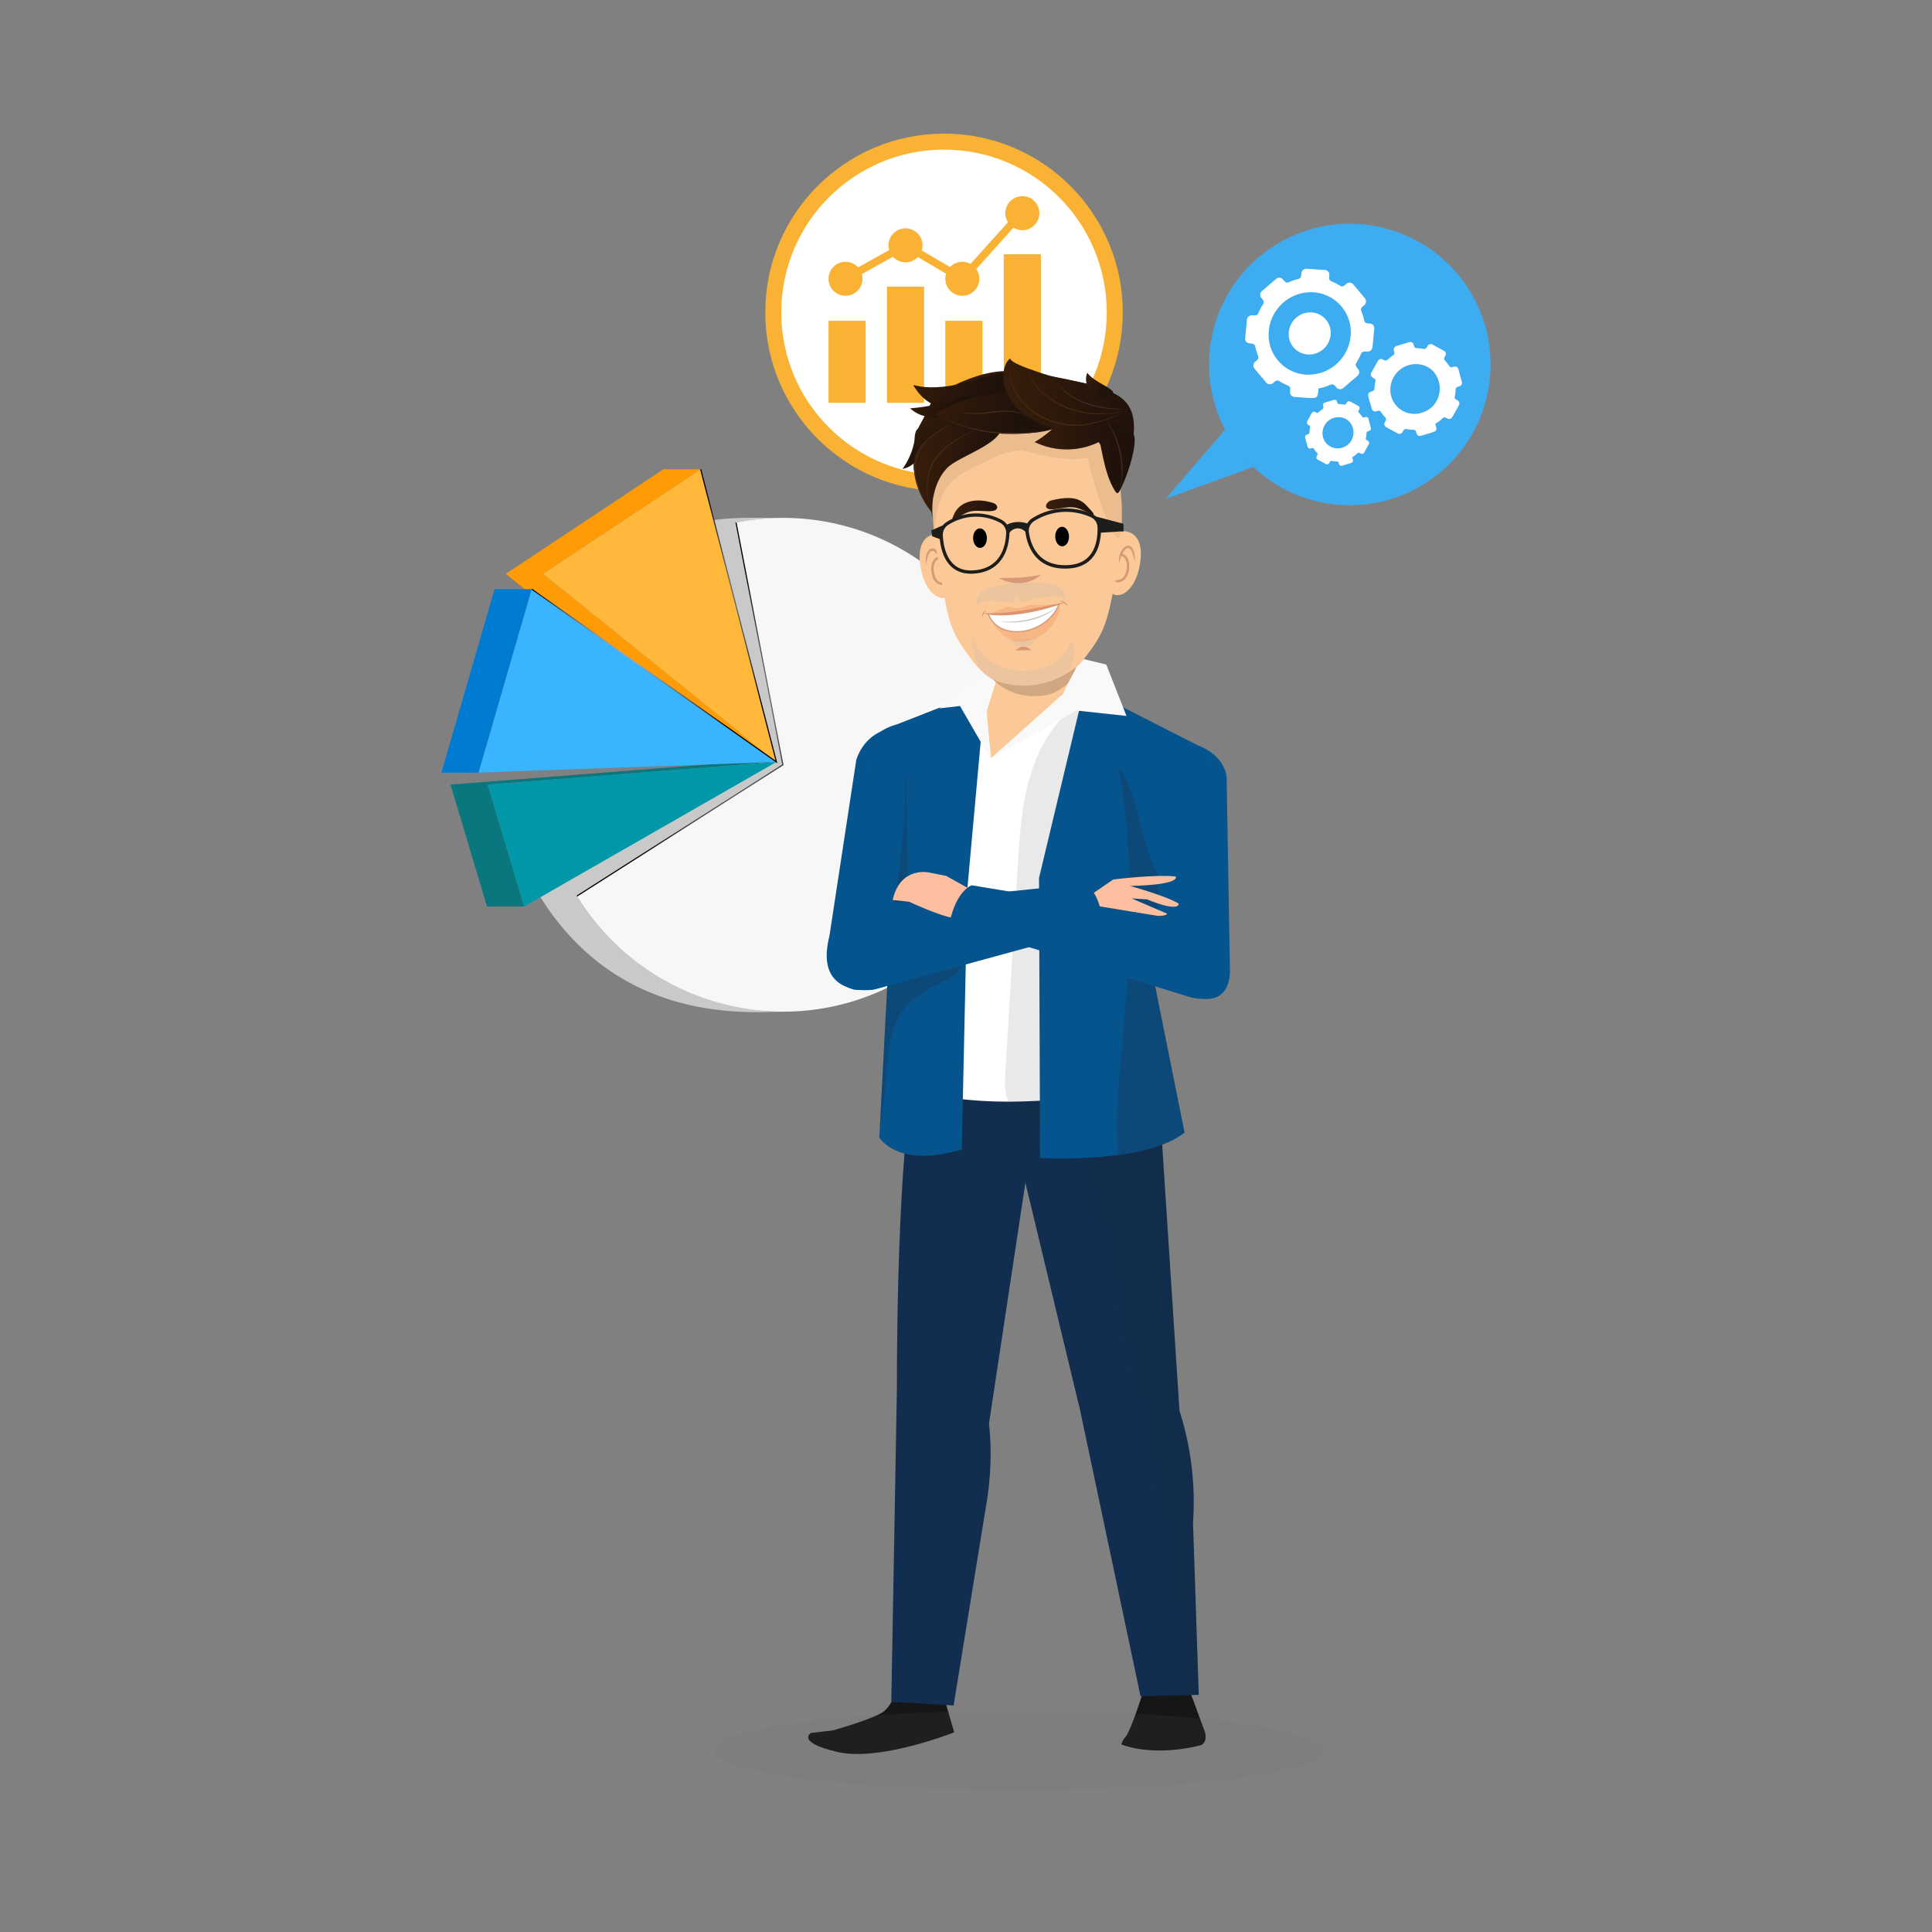 <?xml version="1.0" encoding="utf-8"?>
<svg xmlns="http://www.w3.org/2000/svg" xmlns:xlink="http://www.w3.org/1999/xlink" viewBox="0 0 629.941 629.941">
  <rect x="0" y="0" width="629.941" height="629.941" fill="#808080" stroke="none"/>
  <defs>
    <style>.cls-1{isolation:isolate;}.cls-2{fill:#c9c9c9;}.cls-3{fill:#f7f7f7;}.cls-4{fill:#ff9b04;}.cls-5{fill:#ffb83a;}.cls-6{fill:#09777d;}.cls-7{fill:#0098a9;}.cls-8{fill:#007bd2;}.cls-9{fill:#3bb4ff;}.cls-10,.cls-11,.cls-28,.cls-48,.cls-50{fill:none;}.cls-10,.cls-11,.cls-34,.cls-48,.cls-50{stroke-miterlimit:10;}.cls-10,.cls-11{stroke-width:0.371px;mix-blend-mode:screen;}.cls-10{stroke:url(#radial-gradient);}.cls-11{stroke:url(#radial-gradient-2);}.cls-12,.cls-19,.cls-34{fill:#fff;}.cls-12{stroke:#f9b233;stroke-width:5.218px;}.cls-12,.cls-28{stroke-linecap:round;stroke-linejoin:round;}.cls-13{fill:#f9b233;}.cls-14{fill:#06548e;}.cls-15{fill:#161616;}.cls-16{fill:#09284e;}.cls-17{fill:#112e51;}.cls-18{fill:#fbc998;}.cls-20,.cls-22{fill:#231f20;}.cls-20,.cls-52{opacity:0.1;}.cls-21{fill:#d9eceb;}.cls-22,.cls-31{opacity:0.2;}.cls-23{fill:#febea0;}.cls-24{fill:#f9f9f9;}.cls-25{fill:url(#linear-gradient);}.cls-26{fill:url(#linear-gradient-2);}.cls-27{fill:#d89875;}.cls-28{stroke:#d89875;stroke-width:0.779px;}.cls-29,.cls-30{fill:#d0a780;}.cls-30{opacity:0.4;}.cls-31{fill:#b2b2b2;}.cls-31,.cls-45{mix-blend-mode:multiply;}.cls-32{fill:#d79775;}.cls-33{fill:#ee8b52;opacity:0.3;}.cls-34{stroke:#d79775;stroke-width:0.374px;}.cls-35{fill:#c5c5c5;}.cls-36{fill:url(#linear-gradient-3);}.cls-37{fill:url(#linear-gradient-4);}.cls-38{fill:url(#linear-gradient-5);}.cls-39{fill:url(#linear-gradient-6);}.cls-40{fill:url(#linear-gradient-7);}.cls-41{fill:url(#linear-gradient-8);}.cls-42{fill:url(#linear-gradient-9);}.cls-43{fill:url(#linear-gradient-10);}.cls-44{fill:url(#linear-gradient-11);}.cls-46{fill:#482b16;}.cls-47{fill:url(#linear-gradient-12);}.cls-48,.cls-50{stroke:#1d1d1b;}.cls-48{stroke-width:1.116px;}.cls-49{fill:#1d1d1b;}.cls-50{stroke-width:1.072px;}.cls-51{fill:#3dacf0;}.cls-52{fill:#706f6f;}</style>
    <radialGradient id="radial-gradient" cx="-1523.1" cy="231.322" r="49.28" gradientTransform="matrix(-1, 0, 0, 1, -1301.352, 0)" gradientUnits="userSpaceOnUse">
      <stop offset="0" stop-color="#fff"/>
      <stop offset="1"/>
    </radialGradient>
    <radialGradient id="radial-gradient-2" cx="-1514.729" cy="200.922" r="44.201" xlink:href="#radial-gradient"/>
    <linearGradient id="linear-gradient" x1="404.092" y1="99.246" x2="407.345" y2="101.388" gradientTransform="translate(-114.941 76.453) rotate(-4.297)" gradientUnits="userSpaceOnUse">
      <stop offset="0" stop-color="#391f0d"/>
      <stop offset="1" stop-color="#20130c"/>
    </linearGradient>
    <linearGradient id="linear-gradient-2" x1="359.274" y1="119.549" x2="371.047" y2="139.647" gradientTransform="translate(-42.543)" gradientUnits="userSpaceOnUse">
      <stop offset="0" stop-color="#371d0b"/>
      <stop offset="1" stop-color="#1f120b"/>
    </linearGradient>
    <linearGradient id="linear-gradient-3" x1="469.342" y1="101.265" x2="484.591" y2="101.265" gradientTransform="translate(-135.596 109.123) rotate(-5.356)" xlink:href="#linear-gradient"/>
    <linearGradient id="linear-gradient-4" x1="352.858" y1="166.667" x2="367.682" y2="166.667" gradientTransform="translate(-42.543)" xlink:href="#linear-gradient"/>
    <linearGradient id="linear-gradient-5" x1="295.739" y1="157.078" x2="316.27" y2="170.596" gradientTransform="translate(15.766 -60.117) rotate(3.423)" xlink:href="#linear-gradient-2"/>
    <linearGradient id="linear-gradient-6" x1="342.587" y1="125.988" x2="352.572" y2="133.653" xlink:href="#linear-gradient-2"/>
    <linearGradient id="linear-gradient-7" x1="340.4" y1="150.604" x2="369.146" y2="150.604" xlink:href="#linear-gradient-2"/>
    <linearGradient id="linear-gradient-8" x1="346.941" y1="124.141" x2="374.087" y2="136.48" xlink:href="#linear-gradient-2"/>
    <linearGradient id="linear-gradient-9" x1="369.704" y1="138.36" x2="412.294" y2="138.36" xlink:href="#linear-gradient-2"/>
    <linearGradient id="linear-gradient-10" x1="388.427" y1="-115.088" x2="401.077" y2="-115.088" gradientTransform="matrix(1, -0.004, -0.004, 0.76, -38.776, 237.98)" gradientUnits="userSpaceOnUse">
      <stop offset="0" stop-color="#371d0b"/>
      <stop offset="0.562" stop-color="#2a170b"/>
      <stop offset="1" stop-color="#1f120b"/>
    </linearGradient>
    <linearGradient id="linear-gradient-11" x1="379.891" y1="138.421" x2="404.247" y2="138.421" xlink:href="#linear-gradient-2"/>
    <linearGradient id="linear-gradient-12" x1="558.472" y1="-1.917" x2="565.05" y2="2.414" gradientTransform="translate(-196.266 228.767) rotate(-10.636)" xlink:href="#linear-gradient"/>
  </defs>
  <g class="cls-1">
    <g id="Layer_1" data-name="Layer 1">
      <g class="cls-1">
        <path class="cls-2" d="M175.986,292.153l67.146-42.784L227.845,170.369c9.772-1.94,17.406-1.51,27.423-1.51a83.181,83.181,0,0,0-15.288,1.51l15.288,79.001L188.122,292.153a78.966,78.966,0,0,0,67.146,37.714C244.887,329.867,202.167,334.448,175.986,292.153Z"/>
        <path class="cls-3" d="M255.268,168.859a78.495,78.495,0,0,0-15.288,1.51l15.288,79.001L188.122,292.153a78.93,78.93,0,0,0,67.146,37.714c43.781,0,79.275-36.041,79.275-80.498C334.543,204.9,299.05,168.859,255.268,168.859Z"/>
        <polygon class="cls-4" points="216.324 153.009 228.459 153.009 177.047 187.113 191.058 198.397 253.162 248.439 241.026 248.439 178.922 198.397 164.911 187.113 216.324 153.009"/>
        <polygon class="cls-5" points="228.459 153.009 177.047 187.113 191.058 198.397 253.162 248.439 233.006 170.57 228.459 153.009"/>
        <polygon class="cls-6" points="161.999 254.641 241.026 248.439 253.162 248.439 174.135 254.641 159.021 255.823 170.927 295.563 158.791 295.563 146.885 255.823 161.999 254.641"/>
        <polygon class="cls-7" points="253.162 248.439 174.135 254.641 159.021 255.823 170.927 295.563 184.133 287.989 253.162 248.439"/>
        <polygon class="cls-8" points="173.392 192.107 161.256 192.107 143.924 251.911 156.06 251.911 173.392 192.107"/>
        <polygon class="cls-9" points="173.392 192.107 156.06 251.911 173.949 251.269 253.162 248.439 188.085 202.472 173.392 192.107"/>
      </g>
      <polyline class="cls-10" points="239.981 170.369 255.268 249.37 188.122 292.153"/>
      <polyline class="cls-11" points="173.392 192.107 253.162 248.439 228.459 153.009"/>
      <circle class="cls-12" cx="307.805" cy="101.851" r="55.675"/>
      <rect class="cls-13" x="270.149" y="104.598" width="12.106" height="26.721"/>
      <rect class="cls-13" x="289.193" y="93.454" width="12.105" height="37.865"/>
      <rect class="cls-13" x="308.237" y="104.598" width="12.105" height="26.721"/>
      <rect class="cls-13" x="327.281" y="82.897" width="12.106" height="48.422"/>
      <path class="cls-13" d="M275.685,96.433a5.526,5.526,0,0,0,5.318-7.063l10.148-5.654a5.519,5.519,0,0,0,8.102.095l9.235,5.432a5.538,5.538,0,1,0,9.821-1.516L330.441,74.236a5.546,5.546,0,1,0-1.787-1.766L316.445,86.049a5.524,5.524,0,0,0-6.679,1.035L300.531,81.652a5.539,5.539,0,1,0-10.603-.126l-10.148,5.654a5.534,5.534,0,1,0-4.094,9.254Z"/>
      <path class="cls-14" d="M287.628,249.226l-5.104.959s-13.954,51.79-8.704,64.085c5.252,12.296,13.689.123,16.325-.989C292.778,312.167,316.109,255.175,316.109,255.175Z"/>
      <path class="cls-14" d="M270.044,307.787l9.174-60.149c5.462-15.826,25.625-9.981,25.625-9.981,15.122,4.837,12.716,15.101,12.716,15.101l-20.709,61.802s-3.923,9.383-18.292,8.135C278.557,322.694,268.097,320.539,270.044,307.787Z"/>
      <path class="cls-15" d="M294.285,546.523s-2.782,9.095-6.201,11.561c-3.418,2.467-16.461,6.095-16.461,6.095l-7.226.872s-5.022,3.025,8.764,6.206c13.784,3.183,37.978-6.42,37.978-6.42l-5.455-18.591Z"/>
      <path class="cls-15" d="M366.983,566.321c2.433-3.184,7.533-20.538,7.533-20.538l11.262-.287,7.05,19.108s1.131,3.198-1.172,4.396c0,0-14.044,4.095-26.041-.196A6.458,6.458,0,0,1,366.983,566.321Z"/>
      <path class="cls-16" d="M364.183,302.807s7.413,15.644,9.201,51.606c0,0-55.786,16.174-73.285,0l-.099-51.606Z"/>
      <path class="cls-17" d="M377.91,354.57a17.577,17.577,0,0,1-.196,2.532c-1.538,10.868-12.255,19.249-25.173,19.159a25.787,25.787,0,0,1-3.768-.271c-8.758-1.191-15.993-6.286-19.294-13.159a18.392,18.392,0,0,1-1.326-3.633,18.6,18.6,0,0,1-.618-4.944,16.575,16.575,0,0,1,.166-2.291c1.417-10.974,12.195-19.49,25.218-19.4a26.556,26.556,0,0,1,20.078,8.863A19.896,19.896,0,0,1,377.91,354.57Z"/>
      <path class="cls-17" d="M384.572,460.01a19.018,19.018,0,0,1-11.682,5.215c-5.306.513-12.345-.799-20.907-6.768-.06-.045-.106-.075-.166-.121l-22.731-94.542s.121-.362.392-.965c.166-.377.392-.859.663-1.417.347-.663.769-1.417,1.281-2.231,4.658-7.371,16.882-19.535,42.342-4.552,1.281.754,2.593,1.568,3.949,2.472.06.045.121.075.181.121Z"/>
      <path class="cls-17" d="M390.858,552.607l-3.618.09-15.36.377-19.957-94.451a1.229,1.229,0,0,1,.06-.166c.618-1.779,6.391-17.516,15.827-17.681,3.407-.075,7.265,1.869,11.546,7.22a59.543,59.543,0,0,1,5.215,12.014,97.248,97.248,0,0,1,4.417,36.418Z"/>
      <path class="cls-17" d="M297.38,354.471c-1.457,12.005,3.648,22.277,17.488,23.462,13.839,1.187,26.239-7.585,27.698-19.591,1.457-12.008-8.579-22.7-22.418-23.884C306.309,333.271,298.838,342.465,297.38,354.471Z"/>
      <path class="cls-17" d="M336.66,370.277,322.461,464.215s-25.124,2.807-30.019-11.558c0,0-.314-66.308,4.938-98.186C297.38,354.471,331.417,340.546,336.66,370.277Z"/>
      <path class="cls-17" d="M320.878,455.89s4.541,14.071.364,36.745l-10.311,63.45-20.319-1.205,1.83-102.222S303.623,438.451,320.878,455.89Z"/>
      <path class="cls-14" d="M391.452,254.546l5.04,1.162s7.868,52.059,1.963,64.131c-5.898,12.071-11.448.097-14.021-1.118-2.574-1.218-21.754-59.362-21.754-59.362Z"/>
      <path class="cls-14" d="M377.91,318.254l-16.525-61.311c3.411-16.58,21.709-15.414,21.709-15.414,16.064,1.259,16.854,11.707,16.854,11.707l1.063,62.356s1.059,10.658-8.254,10.092C392.757,325.684,379.429,323.888,377.91,318.254Z"/>
      <path class="cls-18" d="M319.78,253.97c1.899.015,35.83-11.079,29.846-32.785-.151-.558-.301-1.131-.422-1.703-.256-1.07-.482-2.156-.648-3.241a41.452,41.452,0,0,1-.151-13.159v-.075a33.623,33.623,0,0,1,1.206-5.185,8.979,8.979,0,0,1,1.718-3.361H319.629a2.141,2.141,0,0,1,.181.196c0,.015.015.03.03.045a.232.232,0,0,1,.105.106,11.454,11.454,0,0,1,2.095,3.527,8.425,8.425,0,0,1,.392,1.025l.015.015a27.68,27.68,0,0,1,1.085,4.175c.121.588.211,1.176.301,1.779a51.217,51.217,0,0,1,.317,11.019,33.897,33.897,0,0,1-.724,4.974c-.015.03-.015.06-.03.09q-.091.384-.181.724C317.232,243.855,317.895,253.985,319.78,253.97Z"/>
      <path class="cls-19" d="M395.32,245.468q-3.708,10.604-7.401,21.193c-4.567,13.024-8.999,26.077-13.687,39.071,0,0-3.889,14.079-3.135,20.575-.03,1.236,1.04,8.321,1.899,15.119.754,6.15,1.341,12.059.769,13.204a.44.44,0,0,1-.226.196,263.836,263.836,0,0,1-42.116,4.356c-.874.015-1.734.015-2.608.015h-.663c-10.943-.06-21.932-1.176-30.494-4.371l-.106-26.514L283.549,254.482s-4.839-11.094,4.824-16.641L324.564,221.998l-3.271,8.23,1.899,17.018,27.238-21.51,17.681,7.778Z"/>
      <path class="cls-20" d="M388.989,496.428l1.869,56.179-3.618.09c-2.834-19.475-4.567-39.568-8.456-58.772q-2.917-14.358-5.894-28.7-2.51-12.232-5.08-24.449c-.543-2.698-1.115-5.396-1.673-8.095q-2.713-13.001-5.426-25.987c-2.261-10.823-5.035-22.475-11.938-30.705a29.313,29.313,0,0,0-5.427-5.05c-4.417-3.15-10.069-5.351-13.204-9.527a10.92,10.92,0,0,1-1.326-2.216,5.26,5.26,0,0,1-.226-.513,16.565,16.565,0,0,1-.889-6.723c.015-.799.06-1.583.106-2.367q2.012-33.486,4.025-66.987c.603-9.888,1.206-19.882,4.01-29.394,2.804-9.496,8.034-18.601,16.204-24.223,2.11,3.361,4.236,6.723,6.346,10.084l9.722-5.562,27.208,11.953q-3.708,10.604-7.401,21.193c-4.567,13.024-8.999,26.077-13.687,39.071,0,0-3.889,14.079-3.135,20.575-.03,1.236,1.04,8.321,1.899,15.119a19.896,19.896,0,0,1,4.914,13.144,17.577,17.577,0,0,1-.196,2.532c.06.045.121.075.181.121L384.572,460.01A97.248,97.248,0,0,1,388.989,496.428Z"/>
      <path class="cls-21" d="M324.717,308.331a1.987,1.987,0,1,0,1.967-1.694A1.847,1.847,0,0,0,324.717,308.331Z"/>
      <path class="cls-14" d="M376.191,319.268l10.039,50.029c-5.17,4.04-13.385,6.18-21.525,7.28a145.089,145.089,0,0,1-25.58.965l-.347-91.271,14.847-62.058,41.694,21.254-9.707,37.428Z"/>
      <path class="cls-22" d="M386.23,369.297c-5.17,4.04-13.385,6.18-21.525,7.28-2.909-25.52,9.521-70.848.06-126.543,7.281,10.747,6.547,24.426,13.149,35.58l-1.723,33.653Z"/>
      <path class="cls-14" d="M321.293,224.877l-5.848,64.59-1.854,85.286c-20.862,6.376-26.891-3.844-26.891-3.844l.181-3.331,2.819-53.994-.618-5.261L282.328,250.472c-2.593-11.396,10.145-14.305,10.145-14.305Z"/>
      <path class="cls-22" d="M312.219,317.007c-1.658,1.779-3.919,2.773-6.09,3.798-4.462,2.11-8.893,4.688-11.818,8.758-4.145,5.773-4.552,13.461-5.17,20.651-.497,5.818-1.251,11.622-2.261,17.365l2.819-53.994-.618-5.261a294.717,294.717,0,0,0,6.301-60.551q.475,29.439.95,58.908a6.356,6.356,0,0,0,.724,3.407c1.176,1.764,3.648,1.688,5.683,1.447q5.404-.678,10.808-1.326C314.721,312.364,313.862,315.213,312.219,317.007Z"/>
      <path class="cls-23" d="M354.022,292.888l8.992-6.127s13.54-1.713,20.302-.977c0,0,2.232,2.681-14.843,3.092,0,0,11.976,3.299,15.823,5.755,0,0,.615,3.057-10.336-1.383l-4.984-.316,11.585,4.988s-.451,1.902-11.001-.569l-10.581 1Z"/>
      <path class="cls-14" d="M296.435,294.025l57.95-5.977c2.899,3.051,5.69,8.594,4.449,14.394L284.81,322.692s-19.557,2.992-14.4-17.322C270.41,305.37,278.673,295.012,296.435,294.025Z"/>
      <path class="cls-23" d="M296.435,294.025s10.413,4.842,14.318,5.225l6.058-9.018-8.277-4.631-5.675-1.128s-9.337-2.078-11.797,8.972Z"/>
      <path class="cls-14" d="M400.042,311.515c3.499,18.264-11.9,13.65-11.9,13.65l-78.522-24.374c2.213-10.495,7.191-12.137,7.191-12.137L383.971,299.705S396.607,303.131,400.042,311.515Z"/>
      <polygon class="cls-24" points="327.861 212.372 306.289 230.969 313.013 230.196 322.941 247.385 321.742 231.819 327.861 212.372"/>
      <polygon class="cls-24" points="352.1 214.603 346.578 226.252 322.941 247.385 350.979 231.675 367.296 233.435 360.703 216.672 352.1 214.603"/>
      <path class="cls-25" d="M298.08,144.187a22.977,22.977,0,0,1-3.805,8.699c3.317-.604,5.45-3.32,6.718-5.931a9.572,9.572,0,0,0,.813-2.182c.224-1.069.379-5.11-1.567-5.222C298.017,139.422,298.306,143.059,298.08,144.187Z"/>
      <path class="cls-26" d="M366.778,151.736c.447-7.324,4.745-15.961-.872-21.623-4.448-4.484-24.92-8.02-32.917-8.868-5.346-.567-11.815-.819-23.978,5.404-5.233,2.677-5.141,4.242-6.7,7.398-5.258,10.646-5.418,3.992,2.495,37.786.517,2.207-.075,2.618,2.566,3.019,4.931.748,32.955,1.177,48.133.069,12.249-.894,6.381-4.249,7.922-9.796C365.432,157.909,366.327,159.141,366.778,151.736Z"/>
      <path class="cls-18" d="M361.165,183.04c-.405,5.78-.131,10.624,2.753,10.999s6.453-2.959,7.688-9.641c1.042-5.638.083-10.304-4.487-11.144C364.248,172.726,361.57,177.26,361.165,183.04Z"/>
      <path class="cls-27" d="M364.922,184.015c-.299-2.146.166-4.69,2.214-5.951a1.585,1.585,0,0,1,1.874.392c1.061,1.372,1.05,3.168.952,4.781a22.223,22.223,0,0,0-.781-3.04c-1.657-4.311-4.226,1.764-4.26,3.817Z"/>
      <path class="cls-28" d="M364.04,189.452s2.976.576,3.666-3.68-1.998-4.926-1.998-4.926"/>
      <path class="cls-18" d="M310.68,183.965c.405,5.78.131,10.624-2.753,10.999s-6.453-2.959-7.688-9.641c-1.042-5.638-.083-10.304,4.487-11.144C307.596,173.652,310.275,178.186,310.68,183.965Z"/>
      <path class="cls-27" d="M306.923,184.94c-.032-2.051-2.602-8.129-4.26-3.817a22.215,22.215,0,0,0-.781,3.04c-.098-1.613-.109-3.409.952-4.781a1.584,1.584,0,0,1,1.874-.392c2.048,1.261,2.513,3.805,2.214,5.951Z"/>
      <path class="cls-28" d="M307.805,190.378s-2.976.576-3.666-3.68,1.998-4.926,1.998-4.926"/>
      <path class="cls-29" d="M321.949,195.322s.06.06.181.211c.045.06.09.121.151.196,0,.015.015.03.03.045.015.03.045.075.06.106a12.204,12.204,0,0,1,1.583,3.753c.06.241.121.497.181.754v.03c.03.121.045.241.075.362a22.967,22.967,0,0,1,.392,2.879,7.678,7.678,0,0,1,.06.859,42.119,42.119,0,0,1-.241,7.461c-.151,1.266-.347,2.638-.603,4.085-.06.377-.136.754-.211,1.146-.211,1.1-.452,2.246-.739,3.437.241.256.497.528.754.769a2.715,2.715,0,0,0,.301.286,15.944,15.944,0,0,0,1.764,1.507,18.691,18.691,0,0,0,11.531,3.753c4.613.015,6.966-.846,10.961-4.087.305-.643,2.606-4.702,2.846-5.56a9.576,9.576,0,0,0,.919-.814c-.09-.467-.166-.919-.241-1.387-.181-1.1-.482-2.125-.603-3.12a43.434,43.434,0,0,1-.226-7.838v-.075a23.338,23.338,0,0,1,.98-5.411,10.479,10.479,0,0,1,1.522-3.135,1.454,1.454,0,0,1,.196-.211Z"/>
      <path class="cls-18" d="M304.011,164.225c0,1.628.06,3.301.196,5.035.045.769.106,1.553.181,2.336.015.332.06.648.09.98.045.528.106,1.07.181,1.613.015.317.06.648.106.965.196,1.613.422,3.271.693,4.944.09.603.196,1.206.301,1.824q.091.543.181,1.085c.497,2.804.904,5.246,1.266,7.386.286,1.673.543,3.181.784,4.552,1.507,8.456,2.638,11.742,7.929,18.948a36.275,36.275,0,0,0,4.371,5.11,15.708,15.708,0,0,0,3.331,2.412,14.794,14.794,0,0,0,2.276.98,25.252,25.252,0,0,0,7.748,1.146c.196.015.392.015.603.015.286,0,.573,0,.859-.015a27.99,27.99,0,0,0,15.918-6.225,9.576,9.576,0,0,0,.919-.814,13.505,13.505,0,0,0,1.281-1.402c5.577-7.145,7.296-9.994,9.572-21.51.467-2.336.95-5.004,1.492-8.155.422-2.532.919-7.748,1.236-11.953a1.14,1.14,0,0,1,.015-.226c.06-.889.106-1.733.151-2.487v-.136c.09-1.703.106-3.482.045-5.291v-.241c-.075-1.794-.226-3.633-.467-5.457v-.015c-.015-.06-.015-.121-.03-.166v-.045c-.015-.06-.015-.106-.03-.151a2.465,2.465,0,0,0-.075-.528,41.239,41.239,0,0,0-5.306-15.435,26.072,26.072,0,0,0-2.472-3.437,22.165,22.165,0,0,0-1.598-1.764,24.181,24.181,0,0,0-6.497-4.628,1.245,1.245,0,0,0-.241-.136,22.603,22.603,0,0,0-2.969-1.191,5.471,5.471,0,0,0-.844-.256,32.837,32.837,0,0,0-10.627-1.251l-.995.045c-.181.015-.362.015-.528.045q-1.605.091-3.075.271A35.635,35.635,0,0,0,318.06,134.439a4.868,4.868,0,0,0-.482.256,1.716,1.716,0,0,0-.286.151,23.12,23.12,0,0,0-4.748,3.452.866.866,0,0,0-.121.106,24.466,24.466,0,0,0-6.029,9.436A46.004,46.004,0,0,0,304.011,164.225Z"/>
      <path class="cls-30" d="M354.861,149.24c-8.595,1.594-18.317-1.743-21.75-2.474,0,0-5.361.367-8.972,2.332-9.604,5.227-18.511,5.775-19.413,24.156-2.441-10.875-3.343-36.391,21.484-42.437,10.774-2.624,23.38.404,29.393,4.424,11.273,7.537,10.898,32.447,9.313,40.63C361.117,173.02,355.573,155.191,354.861,149.24Z"/>
      <path class="cls-27" d="M325.688,188.478c4.794-.043,9.068-.064,13.707-1.094-3.583,3.355-9.571,3.504-13.707,1.094Z"/>
      <ellipse cx="319.534" cy="175.463" rx="2.248" ry="3.187" transform="translate(-2.738 5.08) rotate(-0.907)"/>
      <ellipse cx="346.314" cy="174.946" rx="2.248" ry="3.187" transform="translate(-2.726 5.504) rotate(-0.907)"/>
      <path class="cls-31" d="M328.678,208.249a32.8,32.8,0,0,0,9.645-.377s-2.026,3.302-4.66,3.143S329.914,209.406,328.678,208.249Z"/>
      <path class="cls-32" d="M347.249,196.36c-8.095,3.803-18.093,6.183-26.868,3.572,8.987.416,18.1-1.834,26.868-3.572Z"/>
      <path class="cls-33" d="M345.02,196.943c-12.147.948-7.095-.515-12.237,1.167-1.549.507-4.255-.301-4.255-.301s-5.33,2.163-5.8,2.271,2.892,10.29,11.807,8.956S346.708,198.248,345.02,196.943Z"/>
      <path class="cls-34" d="M345.345,197.01c-4.572,10.603-19.97,11.98-23.088,3.177C322.257,200.187,330.556,201.872,345.345,197.01Z"/>
      <path class="cls-35" d="M325.684,202.686c5.947.277,12.211-.565,17.337-3.755a20.415,20.415,0,0,0,2.112-1.484c-5.069,4.846-12.693,6.159-19.448,5.239Z"/>
      <path class="cls-27" d="M348.179,197.642a6.662,6.662,0,0,0-2.811-1.72,2.719,2.719,0,0,1,2.811,1.72Z"/>
      <path class="cls-27" d="M321.584,199.094a5.598,5.598,0,0,0-1.309,1.981c-.321-.863.527-1.747,1.309-1.981Z"/>
      <path class="cls-31" d="M348.154,219.262a28.034,28.034,0,0,1-13.905,4.285c-6.492 0-9.903-1.176-13.037-3.492-5.005-5.147-3.875-12.184-3.875-12.184,3.791,13.789,27.972,14.863,31.909.907C350.453,210.732,350.99,215.247,348.154,219.262Z"/>
      <path class="cls-31" d="M344.182,190.804c-3.34-1.088-11.662-.969-11.662-.969s-8.31,1.04-11.467,2.58c-3.925,1.915-2.363,5.624-2.378,4.862-.015-.762,2.742-2.347,11.083-.742,1.41.271,1.784-1.542,1.82-3.334.271,1.771.878,3.516,2.237,3.051,8.038-2.746,13.306-1.72,13.397-.964C347.302,196.045,348.335,192.156,344.182,190.804Z"/>
      <path class="cls-27" d="M336.289,212.062a47.22,47.22,0,0,0-5.142.06,3.351,3.351,0,0,1,5.142-.06Z"/>
      <path class="cls-36" d="M342.681,163.192c-1.573.397-3.203,3.411,1.293,2.815,5.461-.723,5.954-1.456,11.823,1.673,0,0,2.047.987-.341-1.553C353.386,163.926,351.707,160.912,342.681,163.192Z"/>
      <path class="cls-37" d="M323.656,163.953a2.136,2.136,0,0,1,1.307.86c.395.68.382,1.97-2.855,1.865-5.409-.176-5.967-.649-11.392,3.267,0,0-1.075,1.161.288-2.109C312.825,163.47,318.145,162.194,323.656,163.953Z"/>
      <path class="cls-38" d="M298.927,127.313c4.357,6.35,13.396,7.884,21.833,7.251,7.224-.542,14.978-2.628,15.155-6.321.079-1.651-1.692-5.937-3.736-6.829-1.907-.833-10.377,1.154-12.089,1.735C299.191,130.24,295.568,122.418,298.927,127.313Z"/>
      <path class="cls-39" d="M312.066,129.803a54.855,54.855,0,0,1-15.314,3.326,10.743,10.743,0,0,0,6.344,2.822,23.612,23.612,0,0,0,7.262-.416c1.983-.374,4.082-.96,5.266-2.367a6.829,6.829,0,0,0,1.252-4.026Z"/>
      <path class="cls-40" d="M308.844,152.58c-4.302,4.441-4.978,11.042-4.978,14.474-3.361-4.058-4.346-7.095-5.491-11.819a11.72,11.72,0,0,1-.03-6.75,13.345,13.345,0,0,1,3.272-4.697c3.506-3.522,18.464-13.987,23.77-7.622C331.454,143.446,313.082,148.205,308.844,152.58Z"/>
      <path class="cls-41" d="M331.626,141.324A62.887,62.887,0,0,1,304.806,135.208c9.607-6.51,23.045-8.677,34.778-5.606,3.485.912,11.667,4.271,7.597,8.115C343.773,140.935,336.262,141.35,331.626,141.324Z"/>
      <path class="cls-42" d="M335.161,135.924c-9.278-5.999-9.424-16.328-5.786-19.063.128,1.436,6.606,3.556,8.164,4.113,12.667,4.53,16.198,2.336,26.501,7.779,11.714,6.189,1.903,24.717,1.126,31.105.827-1.38-6.205-18.534-11.163-19.035C349.442,140.364,343.862,141.55,335.161,135.924Z"/>
      <path class="cls-43" d="M363.427,159.859c.754,1.231,1.059,1.274,1.739,0,2.314-4.332,5.006-12.531,4.796-16.753-.122-2.453-.658-.799-2.85-2.868-1.355-1.279-5.738-3.939-8.446-2.805-2.125.89-1.179,3.604-.634,4.815C359.197,144.831,359.732,153.822,363.427,159.859Z"/>
      <path class="cls-44" d="M337.348,144.125a23.868,23.868,0,0,0,22.242-.684,4.027,4.027,0,0,0,2.005-2.027,3.771,3.771,0,0,0-.17-2.243c-1.057-3.37-6.593-12.129-10.515-7.6C346.692,136.442,343.081,140.772,337.348,144.125Z"/>
      <g class="cls-45">
        <path class="cls-46" d="M335.424,120.202c.079,3.313,2.69,5.963,4.96,8.111a28.418,28.418,0,0,0,18.021,6.477,36.045,36.045,0,0,0,9.697-1.164,31.917,31.917,0,0,1-9.701,1.389,27.329,27.329,0,0,1-18.166-6.535c-2.282-2.177-4.858-4.932-4.812-8.279Z"/>
      </g>
      <g class="cls-45">
        <path class="cls-46" d="M329.327,117.199c-1.967,14.19,12.954,23.315,25.738,20.899a48.817,48.817,0,0,0,12.246-3.983,43.885,43.885,0,0,1-12.204,4.243c-12.93,2.655-28.177-6.806-25.78-21.159Z"/>
      </g>
      <g class="cls-45">
        <path class="cls-46" d="M344.691,124.947c5.269,6.567,14.12,8.142,22.088,8.5-7.991.172-17.195-1.558-22.088-8.5Z"/>
      </g>
      <g class="cls-45">
        <path class="cls-46" d="M303.993,167.054a19.574,19.574,0,0,1-1.189-13.109c1.88-7.335,9.68-11.677,16.324-14.056a39.636,39.636,0,0,0-7.886,4.06,23.038,23.038,0,0,0-6.351,6.077c-3.119,4.999-3.132,11.661-.898,17.028Z"/>
      </g>
      <g class="cls-45">
        <path class="cls-46" d="M304.865,134.942c10.184,5.529,22.182,7.206,33.604,5.735a28.625,28.625,0,0,0,4.855-.964,50.748,50.748,0,0,1-38.459-4.771Z"/>
      </g>
      <g class="cls-45">
        <path class="cls-46" d="M312.344,133.846c7.301,2.927,16.038-2.815,22.786,2.168-6.934-4.49-15.577,1.269-22.786-2.168Z"/>
      </g>
      <g class="cls-45">
        <path class="cls-46" d="M303.993,167.4c-9.183-12.159-8.194-23.074,6.639-29.25A42.551,42.551,0,0,0,306.669,140.35c-11.543,6.618-9.452,17.614-2.676,27.05Z"/>
      </g>
      <g class="cls-45">
        <path class="cls-46" d="M360.616,136.911a27.188,27.188,0,0,1,4.55,22.948,31.207,31.207,0,0,0-4.55-22.948Z"/>
      </g>
      <path class="cls-47" d="M359.674,129.235a5.812,5.812,0,0,1-4.639-2.514,5.626,5.626,0,0,1-.526-5.188c1.917,2.549,5.21,3.637,7.764,5.57.4.303.825.747.69,1.226a1.267,1.267,0,0,1-.734.688,10.012,10.012,0,0,1-2.978.934Z"/>
      <path class="cls-48" d="M336.905,169.428a20.09,20.09,0,0,1,18.976-1.301,4.256,4.256,0,0,1,2.531,3.776c.133,4.301-.853,12.401-10.075,12.905-10.255.56-12.788-6.947-13.405-11.125A4.26,4.26,0,0,1,336.905,169.428Z"/>
      <path class="cls-49" d="M355.264,167.868,366.294,170.781l.038,2.431-7.724.485S359.137,168.761,355.264,167.868Z"/>
      <path class="cls-50" d="M326.415,170.003a17.264,17.264,0,0,0-17.538.698,4.408,4.408,0,0,0-1.994,4.024c.253,4.294,1.866,12.252,10.378,11.785,9.465-.52,11.135-8.257,11.337-12.48A4.276,4.276,0,0,0,326.415,170.003Z"/>
      <path class="cls-49" d="M308.766,170.712l-5.104,2.226.281,1.919,3.001,1.099S305.841,171.987,308.766,170.712Z"/>
      <path class="cls-49" d="M335.435,170.869a8.838,8.838,0,0,0-7.596.417c.873.929.813,3.476.813,3.476a2.802,2.802,0,0,1,.663-1.258,3.265,3.265,0,0,1,4.854-.267,2.737,2.737,0,0,1,.775,1.179S334.651,171.889,335.435,170.869Z"/>
      <polygon class="cls-51" points="405.108 133.429 380.09 162.623 424.15 146.639 405.108 133.429"/>
      <circle class="cls-51" cx="440.115" cy="118.84" r="45.893"/>
      <path class="cls-19" d="M429.902,126.654c3.029-.566,3.875-1.382,4.559-1.334.374.026.7.311,1.309,1.036a1.559,1.559,0,0,0,2.213.155l4.633-3.959a1.593,1.593,0,0,0,.213-2.228c-1.554-1.857-.622-1.216.93-4.946.412-.987,1.416-.769,2.034-.726a1.623,1.623,0,0,0,1.714-1.465l.577-6.018a1.525,1.525,0,0,0-1.413-1.684c-.671-.047-1.652.017-1.869-.999-.806-3.814-1.888-3.376.024-5.009a1.593,1.593,0,0,0,.213-2.228l-3.818-4.55a1.517,1.517,0,0,0-1.062-.539c-1.291-.09-1.575,1.292-2.667,1.215a1.181,1.181,0,0,1-.548-.189c-3.344-2.107-3.738-1.025-3.504-3.469a1.528,1.528,0,0,0-1.413-1.684l-5.977-.418a1.625,1.625,0,0,0-1.714,1.465c-.234,2.441-.405,1.319-4.117,2.936-1.492.648-1.513-1.357-2.977-1.459-.864-.06-.814.096-5.783,4.343a1.593,1.593,0,0,0-.213,2.228c.392.467,1.162,1.148.584,2.058-2.187,3.417-1.121,3.784-3.548,3.614a1.625,1.625,0,0,0-1.714,1.465l-.577,6.018a1.528,1.528,0,0,0,1.413,1.684c.607.042,1.651-.036,1.869.999.825,3.9,1.869,3.404-.024,5.009a1.593,1.593,0,0,0-.213,2.228l3.818,4.55a1.516,1.516,0,0,0,1.062.539c1.29.09,1.58-1.289,2.665-1.213a1.177,1.177,0,0,1,.549.191c3.345,2.106,3.738,1.022,3.504,3.465a1.525,1.525,0,0,0,1.413,1.684C429.937,129.969,429.537,130.459,429.902,126.654Zm-16.19-18.86a13.84,13.84,0,0,1,14.611-12.485,13.009,13.009,0,0,1,12.04,14.349,13.84,13.84,0,0,1-14.611,12.485A13.009,13.009,0,0,1,413.712,107.793Z"/>
      <path class="cls-19" d="M427.694,101.868a7.075,7.075,0,0,0-7.468,6.381,6.651,6.651,0,0,0,6.153,7.338,7.073,7.073,0,0,0,7.468-6.385A6.648,6.648,0,0,0,427.694,101.868Z"/>
      <path class="cls-19" d="M446.013,143.73c-.408-.223-.764-.381-.655-.871.441-2.021-.141-2,1.066-2.363a.833.833,0,0,0,.564-1.008l-.811-2.961a.773.773,0,0,0-.697-.573c-.307-.021-.648.192-.966.17-.392-.027-.401-.478-1.421-1.553-.344-.363-.116-.686.117-1.101a.796.796,0,0,0-.297-1.095c.225.125-2.713-1.538-2.994-1.558-.964-.067-.787,1.174-1.563,1.12a11.72,11.72,0,0,0-1.486-.176c-.647-.034-.717-.027-.936-.844a.786.786,0,0,0-.992-.541l-2.97.89a.838.838,0,0,0-.565,1.012c.12.441.263.809-.159,1.091-1.331.892-1.457,1.479-2.048,1.153-1.353-.737-1.303-.122-2.978,2.868a.796.796,0,0,0,.297,1.095c1.092.594.524.465.447,2.515-.021.505-.412.583-.854.715a.837.837,0,0,0-.568,1.008l.811,2.961a.781.781,0,0,0,.7.577c.323.023.611-.196.951-.172a.528.528,0,0,1,.423.27c1.105,1.705,1.518,1.27.893,2.383a.799.799,0,0,0,.301,1.096l2.671,1.464a.816.816,0,0,0,1.099-.332c.233-.416.395-.774.885-.678,1.99.394,1.99-.208,2.325,1.004a.785.785,0,0,0,.988.544c3.918-1.178,3.819-.87,3.307-2.747,1.57-.946,1.691-1.509,2.125-1.479a1.843,1.843,0,0,1,.663.269.821.821,0,0,0,1.099-.332l1.526-2.724A.794.794,0,0,0,446.013,143.73Zm-8.417,2.242a4.92,4.92,0,0,1-6.209-3.401A5.225,5.225,0,0,1,436.749,136.034C442.311,136.423,443.007,144.35,437.597,145.972Z"/>
      <path class="cls-19" d="M475.259,130.56c-1.573-.862-.739-.718-.631-3.583.031-.765.761-.881,1.215-1.017a1.184,1.184,0,0,0,.803-1.435l-1.147-4.211a1.118,1.118,0,0,0-.999-.818,2.567,2.567,0,0,0-.958.214c-.931.277-.905-.57-2.432-2.179-.52-.546-.068-1.146.165-1.565a1.136,1.136,0,0,0-.427-1.56l-3.799-2.08a1.163,1.163,0,0,0-1.565.471c-.242.427-.513,1.113-1.257.967-2.846-.55-2.846.283-3.308-1.431a1.116,1.116,0,0,0-1.407-.772l-4.225,1.27a1.188,1.188,0,0,0-.806,1.435c.124.441.418,1.123-.227,1.557-2.401,1.611-1.838,2.231-3.41,1.369a1.166,1.166,0,0,0-1.565.471l-2.173,3.874a1.135,1.135,0,0,0,.427,1.56c1.573.862.74.714.631,3.583a.932.932,0,0,1-.665.849c-2.126.642-1.476,1.158-.205,5.814a1.114,1.114,0,0,0,.995.816c.429.03.915-.272,1.381-.239.586.041.59.702,2.013,2.203.52.55.068,1.149-.166,1.569a1.137,1.137,0,0,0,.427,1.56l3.799,2.08a1.125,1.125,0,0,0,.459.134c1.371.096,1.102-1.668,2.232-1.589a16.149,16.149,0,0,0,1.698.229c.209.015.57.032.697.04.65.046.76.157,1.044,1.179a1.106,1.106,0,0,0,.995.815,1.157,1.157,0,0,0,.412-.046c5.558-1.667,5.434-1.22,4.701-3.903,2.236-1.345,2.41-2.149,3.027-2.106.494.035.9.481,1.397.516.967.068,1.03-.466,3.281-4.478A1.135,1.135,0,0,0,475.259,130.56ZM463.515,134.594a7.849,7.849,0,0,1-9.909-5.428,8.338,8.338,0,0,1,8.564-10.432C471.014,119.352,472.173,131.996,463.515,134.594Z"/>
      <ellipse class="cls-52" cx="331.975" cy="570.763" rx="99.232" ry="13.002"/>
    </g>
  </g>
</svg>